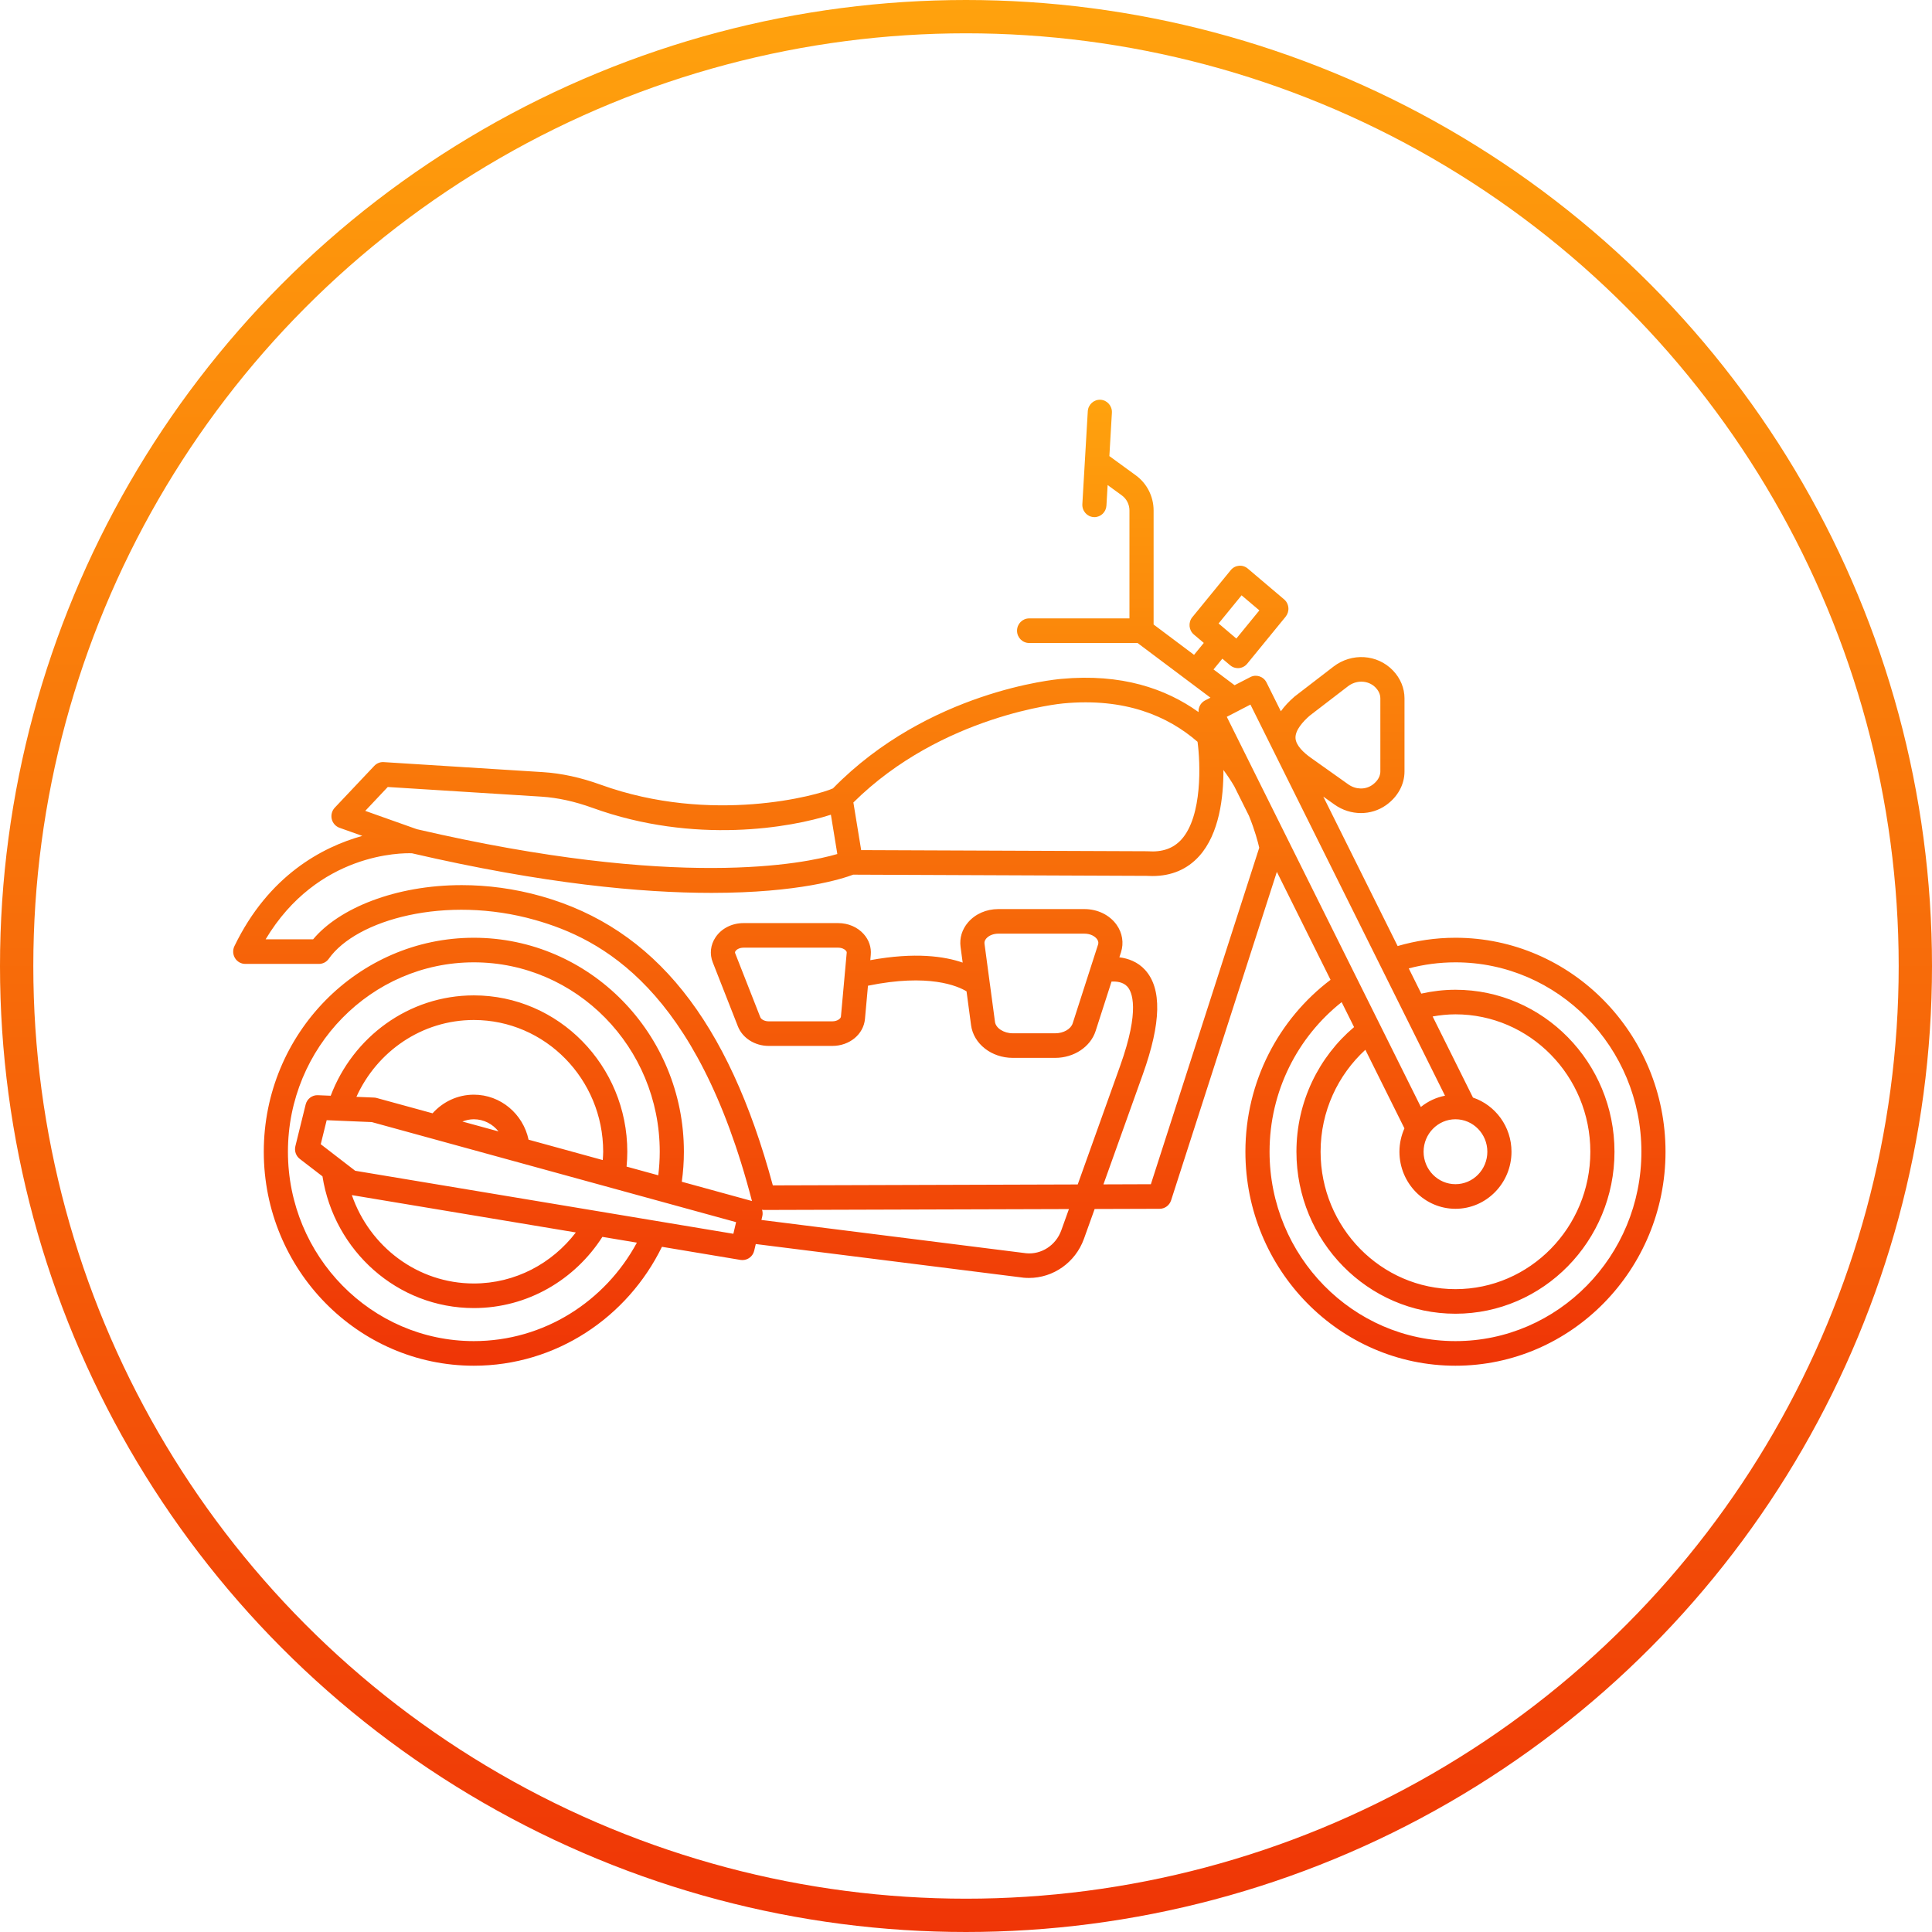 <?xml version="1.0" encoding="UTF-8"?> <svg xmlns="http://www.w3.org/2000/svg" width="58" height="58" viewBox="0 0 58 58" fill="none"><circle cx="29" cy="29" r="28.5" stroke="url(#paint0_linear_1273_29)"></circle><path d="M43.694 28.152C43.092 28.152 42.51 28.24 41.958 28.401L39.726 23.914L40.065 24.155C40.303 24.324 40.581 24.409 40.857 24.409C41.122 24.409 41.385 24.33 41.608 24.173C41.961 23.923 42.164 23.553 42.164 23.158V20.963C42.164 20.658 42.041 20.361 41.816 20.127C41.348 19.64 40.581 19.59 40.032 20.012L38.865 20.91C38.696 21.056 38.559 21.204 38.452 21.353L38.022 20.489C37.932 20.308 37.714 20.234 37.535 20.327L37.063 20.571L36.431 20.097L36.696 19.774L36.931 19.973C36.999 20.031 37.081 20.058 37.163 20.058C37.267 20.058 37.37 20.013 37.442 19.925L38.596 18.513C38.657 18.437 38.687 18.34 38.678 18.243C38.669 18.145 38.623 18.055 38.549 17.993L37.458 17.068C37.304 16.938 37.076 16.959 36.948 17.116L35.794 18.529C35.666 18.686 35.687 18.918 35.841 19.049L36.139 19.301L35.846 19.659L34.632 18.748V15.325C34.632 14.908 34.433 14.514 34.099 14.271L33.304 13.692L33.38 12.391C33.392 12.188 33.239 12.013 33.04 12.001C32.841 11.99 32.668 12.143 32.656 12.347L32.493 15.133C32.481 15.337 32.633 15.512 32.833 15.524C32.84 15.524 32.847 15.525 32.855 15.525C33.045 15.525 33.205 15.374 33.216 15.178L33.252 14.562L33.678 14.872C33.822 14.976 33.907 15.146 33.907 15.325V18.565H30.895C30.695 18.565 30.532 18.73 30.532 18.934C30.532 19.138 30.695 19.303 30.895 19.303H34.15L36.339 20.945L36.178 21.027C36.092 21.072 36.027 21.149 35.998 21.242C35.983 21.286 35.978 21.332 35.981 21.377C35 20.674 33.666 20.212 31.857 20.381C31.695 20.395 27.866 20.745 25.006 23.668C24.576 23.869 21.37 24.766 18.029 23.556C17.435 23.341 16.854 23.215 16.3 23.18L11.519 22.879C11.413 22.872 11.309 22.914 11.236 22.992L10.051 24.246C9.965 24.337 9.931 24.465 9.959 24.588C9.988 24.71 10.076 24.809 10.193 24.851L10.877 25.094C9.681 25.428 8.066 26.275 7.037 28.405C6.982 28.52 6.989 28.655 7.055 28.763C7.121 28.871 7.237 28.937 7.362 28.937H9.576C9.693 28.937 9.802 28.88 9.87 28.783C10.698 27.608 13.384 26.859 16.062 27.618C18.065 28.186 20.919 29.677 22.573 36.05C22.574 36.052 22.576 36.054 22.576 36.056L20.468 35.477C20.509 35.183 20.531 34.882 20.531 34.576C20.531 31.034 17.702 28.152 14.225 28.152C10.748 28.152 7.919 31.034 7.919 34.576C7.919 38.118 10.748 41 14.225 41C16.696 41 18.839 39.544 19.872 37.43L22.231 37.824C22.251 37.827 22.271 37.828 22.29 37.828C22.455 37.828 22.603 37.714 22.642 37.545L22.689 37.347L30.733 38.358C30.786 38.363 30.838 38.365 30.891 38.365C31.619 38.365 32.282 37.902 32.539 37.195L32.862 36.295L34.814 36.289C34.97 36.288 35.108 36.186 35.157 36.035L38.332 26.174L39.944 29.415C38.394 30.587 37.388 32.464 37.388 34.576C37.388 38.118 40.217 41 43.694 41C47.171 41 50 38.118 50 34.576C50 31.034 47.171 28.152 43.694 28.152ZM37.273 17.872L37.807 18.324L37.116 19.17L36.882 18.971C36.881 18.971 36.881 18.971 36.881 18.971C36.881 18.97 36.881 18.97 36.881 18.97L36.583 18.717L37.273 17.872ZM14.225 40.261C11.148 40.261 8.644 37.711 8.644 34.576C8.644 31.441 11.148 28.89 14.225 28.89C17.303 28.89 19.806 31.441 19.806 34.576C19.806 34.816 19.79 35.051 19.762 35.283L18.81 35.022C18.824 34.875 18.832 34.726 18.832 34.576C18.832 31.988 16.766 29.882 14.225 29.882C12.267 29.882 10.594 31.136 9.928 32.895L9.543 32.879C9.371 32.871 9.218 32.988 9.176 33.158L8.868 34.407C8.832 34.55 8.884 34.702 9 34.791L9.681 35.315C10.031 37.552 11.932 39.269 14.225 39.269C15.84 39.269 17.261 38.417 18.084 37.132L19.12 37.305C18.17 39.065 16.332 40.261 14.225 40.261ZM14.225 32.863C13.734 32.863 13.293 33.08 12.986 33.422L11.311 32.963C11.285 32.956 11.259 32.951 11.232 32.95L10.7 32.928C11.315 31.568 12.662 30.621 14.225 30.621C16.366 30.621 18.108 32.395 18.108 34.576C18.108 34.66 18.1 34.743 18.095 34.826L15.868 34.214C15.704 33.443 15.03 32.863 14.225 32.863ZM14.966 33.966L13.882 33.669C13.989 33.627 14.104 33.601 14.225 33.601C14.525 33.601 14.79 33.745 14.966 33.966ZM10.563 35.878L17.287 36.999C16.576 37.929 15.469 38.531 14.225 38.531C12.533 38.531 11.094 37.42 10.563 35.878ZM22.016 37.039L10.663 35.147L9.629 34.35L9.807 33.629L11.162 33.686L22.098 36.69L22.016 37.039ZM39.318 21.485L40.468 20.602C40.589 20.509 40.73 20.464 40.868 20.464C41.028 20.464 41.183 20.524 41.298 20.643C41.362 20.71 41.439 20.821 41.439 20.963V23.158C41.439 23.363 41.286 23.502 41.195 23.566C40.987 23.712 40.7 23.705 40.479 23.549L39.352 22.749C39.148 22.604 38.903 22.384 38.892 22.157C38.88 21.917 39.126 21.652 39.318 21.485ZM31.92 21.117C33.774 20.942 35.062 21.497 35.951 22.269C36.037 22.897 36.102 24.498 35.468 25.201C35.224 25.471 34.894 25.587 34.458 25.556C34.45 25.555 34.442 25.555 34.434 25.555L25.853 25.521L25.619 24.091C28.278 21.457 31.88 21.12 31.92 21.117ZM11.641 23.626L16.256 23.916C16.741 23.947 17.256 24.06 17.786 24.252C20.854 25.363 23.763 24.841 24.944 24.458L25.137 25.638C24.152 25.927 20.366 26.716 12.514 24.893L10.965 24.343L11.641 23.626ZM31.859 36.94C31.698 37.385 31.262 37.667 30.81 37.624L22.859 36.624L22.885 36.512C22.901 36.445 22.896 36.378 22.877 36.316C22.893 36.319 22.908 36.324 22.924 36.324H22.925L32.09 36.297L31.859 36.94ZM34.55 35.551L33.126 35.556L34.308 32.253C34.862 30.702 34.884 29.677 34.376 29.117C34.155 28.875 33.87 28.772 33.604 28.739L33.653 28.588C33.743 28.308 33.695 28.007 33.521 27.763C33.311 27.467 32.949 27.291 32.554 27.291H29.972C29.61 27.291 29.279 27.437 29.061 27.691C28.881 27.901 28.801 28.163 28.837 28.428L28.9 28.898C28.358 28.71 27.475 28.578 26.127 28.825L26.141 28.666C26.162 28.439 26.086 28.216 25.928 28.04C25.741 27.831 25.462 27.712 25.163 27.712H22.323C21.973 27.712 21.658 27.872 21.48 28.14C21.329 28.366 21.299 28.639 21.397 28.889L22.152 30.812C22.289 31.163 22.661 31.399 23.077 31.399H24.988C25.504 31.399 25.925 31.051 25.967 30.589L26.057 29.592C27.881 29.218 28.75 29.599 29.016 29.761L29.152 30.777C29.227 31.337 29.765 31.758 30.404 31.758H31.679C32.24 31.758 32.738 31.427 32.891 30.952L33.369 29.468C33.515 29.46 33.716 29.478 33.844 29.619C33.981 29.769 34.234 30.303 33.627 32L32.354 35.558L23.201 35.586C21.862 30.63 19.65 27.869 16.257 26.907C15.437 26.675 14.627 26.572 13.862 26.572C11.868 26.572 10.174 27.269 9.4 28.199H7.974C9.538 25.589 12.074 25.606 12.366 25.616C16.32 26.533 19.261 26.805 21.361 26.805C23.99 26.805 25.295 26.379 25.613 26.258L34.42 26.294C34.479 26.297 34.537 26.299 34.595 26.299C35.17 26.299 35.643 26.098 36.002 25.7C36.608 25.027 36.731 23.924 36.728 23.115C36.849 23.277 36.957 23.441 37.053 23.604L37.495 24.491C37.674 24.932 37.767 25.288 37.803 25.45L34.55 35.551ZM29.719 29.55C29.719 29.549 29.719 29.548 29.718 29.547L29.555 28.328C29.548 28.276 29.566 28.224 29.608 28.175C29.686 28.084 29.822 28.029 29.972 28.029H32.554C32.747 28.029 32.877 28.115 32.934 28.195C32.991 28.275 32.971 28.337 32.964 28.358L32.751 29.019V29.019L32.203 30.721C32.147 30.894 31.927 31.02 31.679 31.02H30.404C30.135 31.02 29.895 30.866 29.87 30.677L29.719 29.55ZM25.419 28.598L25.245 30.521C25.24 30.578 25.137 30.661 24.988 30.661H23.077C22.949 30.661 22.848 30.599 22.825 30.538L22.07 28.615C22.066 28.603 22.058 28.585 22.08 28.554C22.111 28.506 22.194 28.45 22.323 28.45H25.162C25.274 28.45 25.355 28.495 25.392 28.537C25.412 28.559 25.421 28.579 25.419 28.598ZM37.926 23.725C37.913 23.697 37.9 23.67 37.885 23.643L36.829 21.519L37.188 21.334C37.188 21.333 37.188 21.333 37.189 21.333L37.539 21.152L43.38 32.894C43.11 32.946 42.863 33.065 42.655 33.232L37.926 23.725ZM43.694 36.289C44.621 36.289 45.376 35.52 45.376 34.576C45.376 33.819 44.89 33.176 44.22 32.95L43.009 30.515C43.232 30.476 43.46 30.451 43.694 30.451C45.926 30.451 47.743 32.301 47.743 34.576C47.743 36.85 45.926 38.701 43.694 38.701C41.461 38.701 39.645 36.85 39.645 34.576C39.645 33.361 40.166 32.271 40.989 31.515L42.162 33.874C42.067 34.089 42.012 34.326 42.012 34.576C42.013 35.52 42.767 36.289 43.694 36.289ZM42.737 34.576C42.737 34.038 43.167 33.601 43.694 33.601C44.222 33.601 44.651 34.038 44.651 34.576C44.651 35.113 44.222 35.55 43.694 35.55C43.167 35.55 42.737 35.113 42.737 34.576ZM43.694 40.261C40.617 40.261 38.113 37.711 38.113 34.576C38.113 32.751 38.962 31.126 40.277 30.085L40.65 30.834C39.594 31.726 38.92 33.072 38.92 34.576C38.92 37.257 41.062 39.439 43.694 39.439C46.327 39.439 48.468 37.257 48.468 34.576C48.468 31.894 46.327 29.713 43.694 29.713C43.342 29.713 42.999 29.755 42.668 29.829L42.292 29.072C42.74 28.954 43.21 28.89 43.694 28.89C46.772 28.89 49.276 31.441 49.276 34.576C49.276 37.711 46.772 40.261 43.694 40.261Z" fill="url(#paint1_linear_1273_29)"></path><defs><linearGradient id="paint0_linear_1273_29" x1="29" y1="0" x2="29" y2="58" gradientUnits="userSpaceOnUse"><stop stop-color="#FFA20D"></stop><stop offset="1" stop-color="#EF3506"></stop></linearGradient><linearGradient id="paint1_linear_1273_29" x1="28.5" y1="12" x2="28.5" y2="41" gradientUnits="userSpaceOnUse"><stop stop-color="#FFA20D"></stop><stop offset="1" stop-color="#EF3506"></stop></linearGradient></defs></svg> 